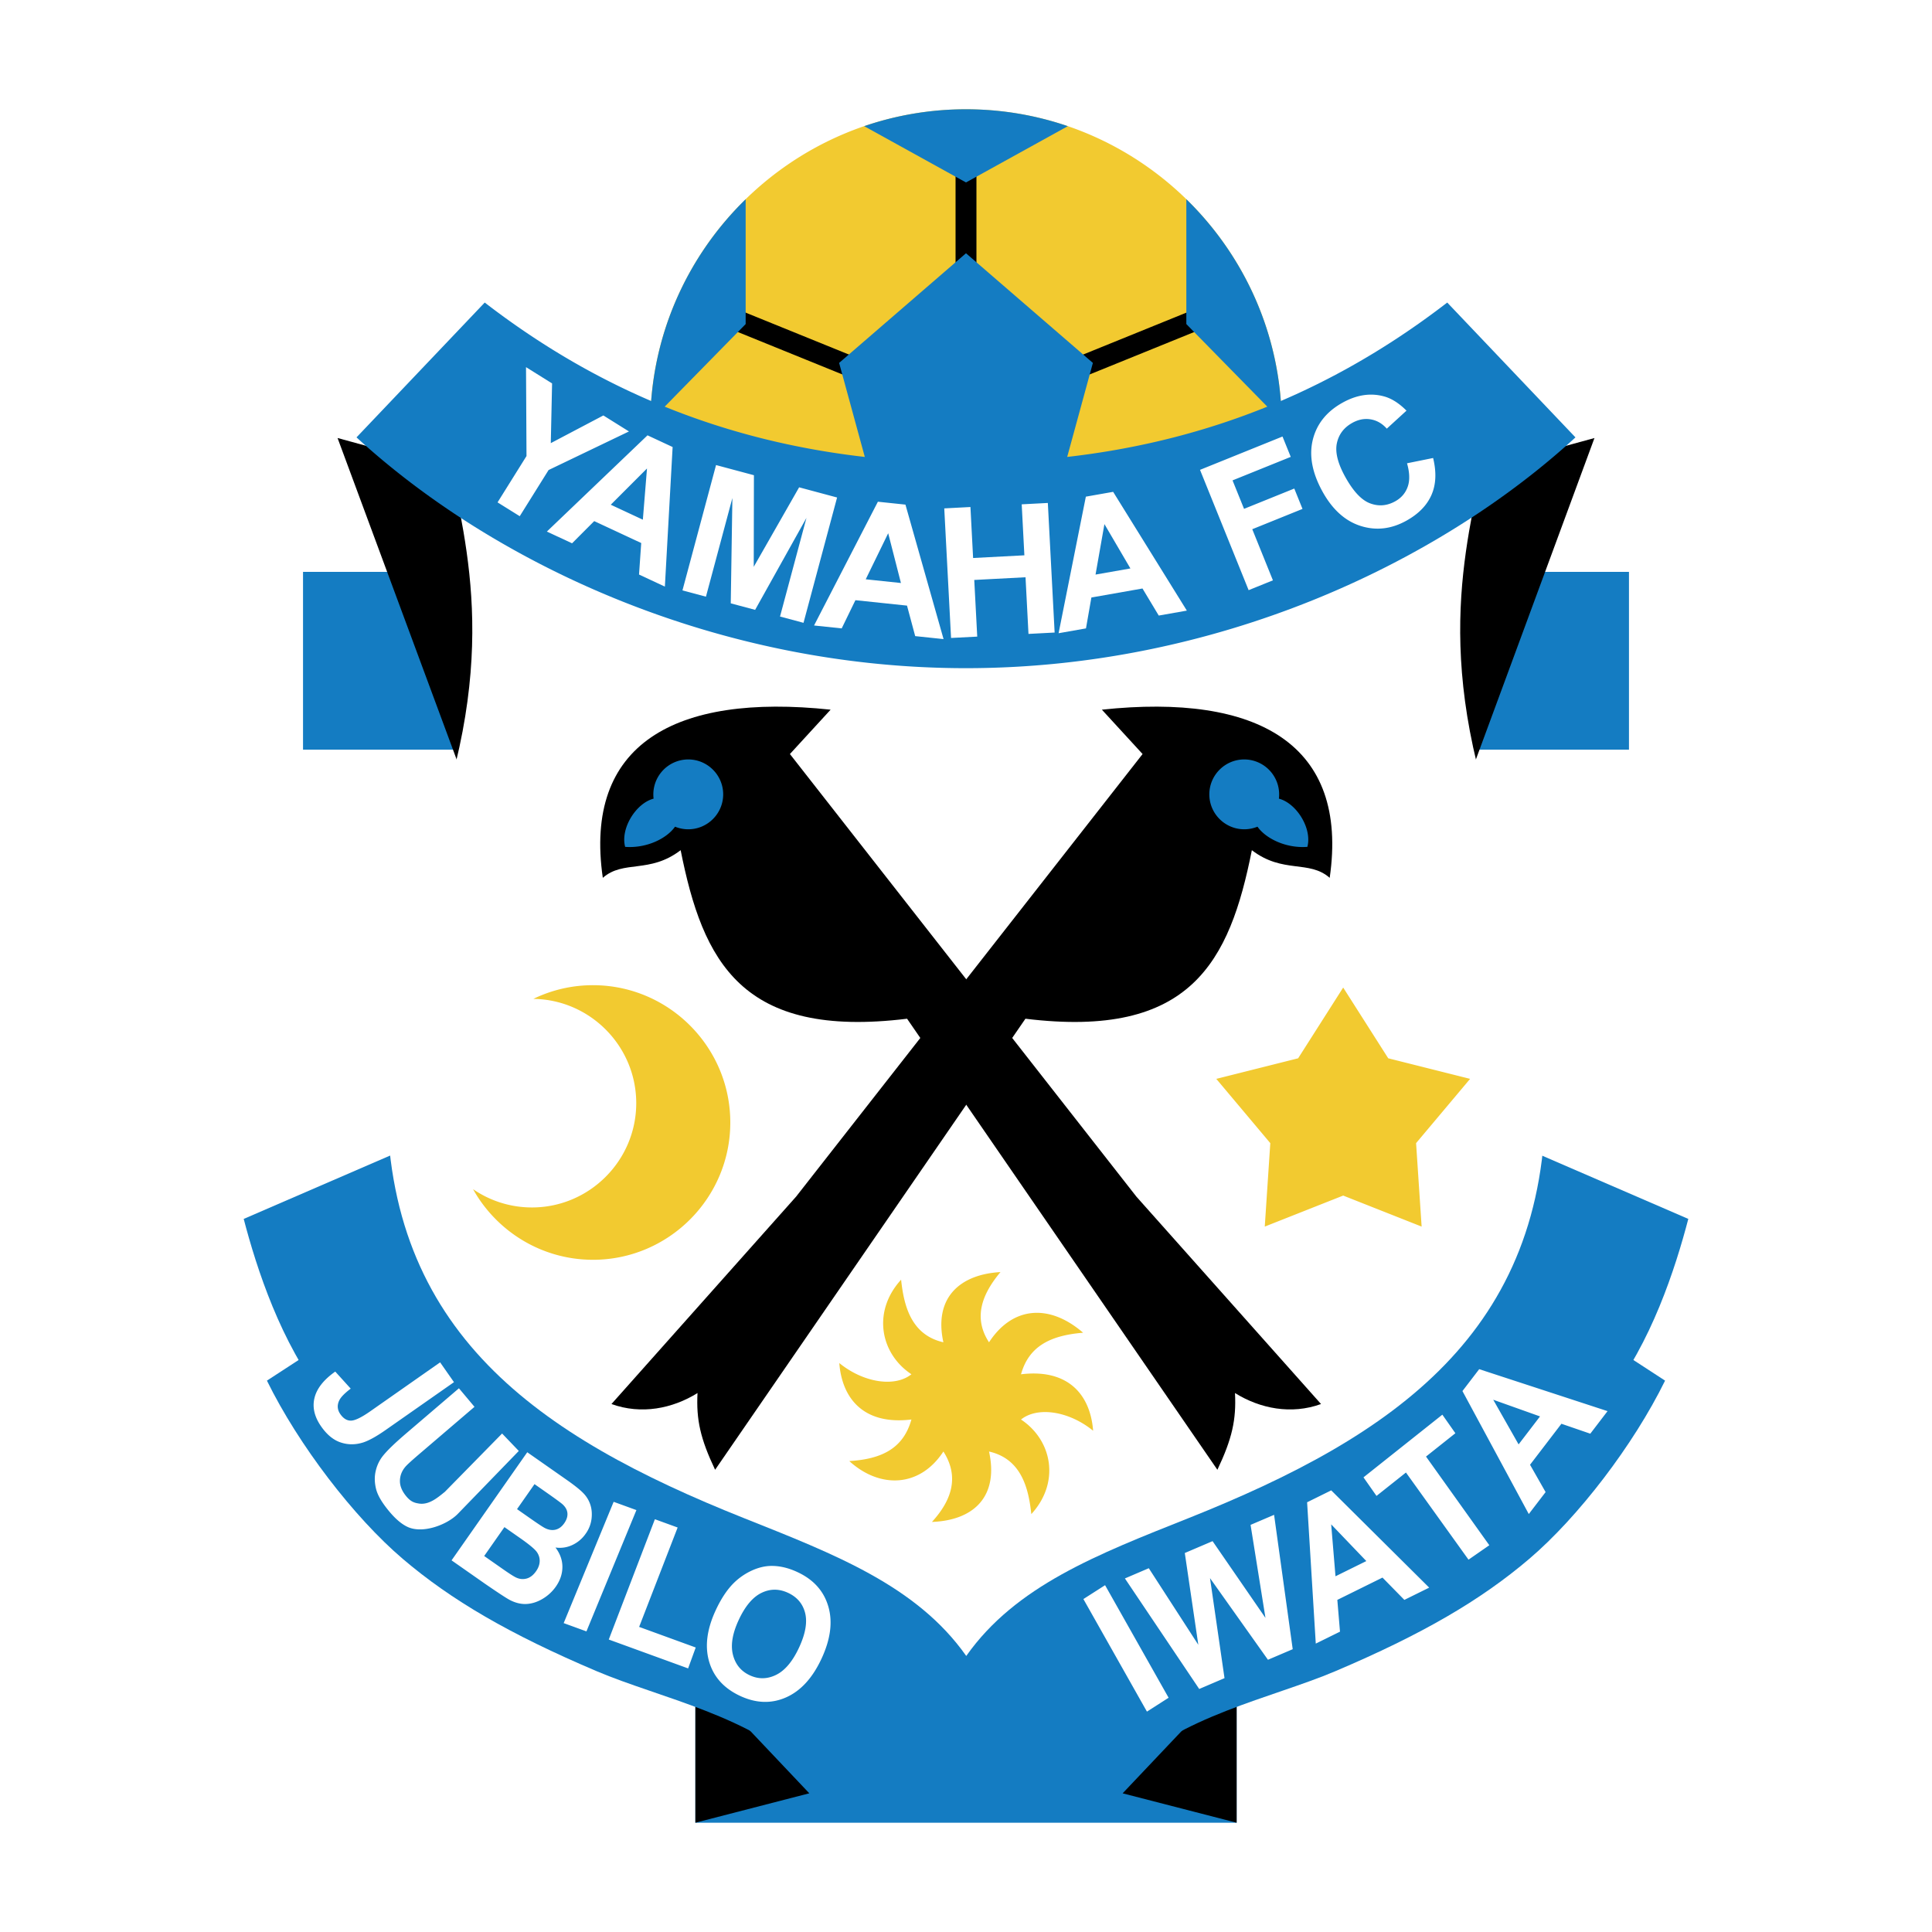 <?xml version="1.0" encoding="UTF-8"?> <svg xmlns="http://www.w3.org/2000/svg" width="2500" height="2500" viewBox="0 0 192.756 192.756"><path fill-rule="evenodd" clip-rule="evenodd" fill="#fff" d="M0 0h192.756v192.756H0V0z"></path><path d="M30.233 57.056h24.059v17.737H30.233V57.056zm132.29 0h-24.059v17.737h24.059V57.056zM151.354 114.217l17.088 7.393c-1.289 4.938-3.721 12.443-8.021 17.838L143.907 128.7l7.447-14.483zm-109.951 0l-17.088 7.395c1.288 4.936 3.72 12.441 8.021 17.836L48.85 128.7l-7.447-14.483z" fill-rule="evenodd" clip-rule="evenodd" fill="#147cc2"></path><path d="M96.378 10.902c17.352 0 31.504 14.153 31.504 31.505 0 1.658-.131 3.286-.379 4.876l-31.101 6.911-31.152-6.922a31.487 31.487 0 0 1-.377-4.865c.001-17.352 14.153-31.505 31.505-31.505z" fill-rule="evenodd" clip-rule="evenodd" fill="#f2ca30"></path><path d="M136.24 49.943l22.84-6.241-12.732 34.515-10.108-28.274zm-79.725 0L33.678 43.7l11.923 32.189 10.914-25.946z" fill-rule="evenodd" clip-rule="evenodd"></path><path fill-rule="evenodd" clip-rule="evenodd" fill="#147cc2" d="M123.379 181.854v-25.219H69.377v25.219h54.002z"></path><path d="M112.006 178.92l11.373-12.008v14.941l-11.373-2.933zm-31.261-.002l-11.367-12.006v14.941l11.367-2.935z" fill-rule="evenodd" clip-rule="evenodd"></path><path d="M166.125 137.746c-3.17 6.459-8.693 13.641-13.541 17.773s-10.67 7.529-19.395 11.232c-6.219 2.639-15.645 4.506-20.947 10.014l-12.598-20.711 47.682-30.547 18.799 12.239zm-139.494 0c3.17 6.459 8.695 13.641 13.542 17.773 4.848 4.133 10.67 7.529 19.394 11.232 6.22 2.639 15.645 4.508 20.948 10.014l12.598-20.711-47.683-30.547-18.799 12.239z" fill-rule="evenodd" clip-rule="evenodd" fill="#147cc2"></path><path d="M96.403 165.215c-4.934-7.002-13.121-10.143-22.171-13.748-20.599-8.209-35.718-18.578-35.625-42.012.048-12.027 3.156-20.548 5.956-29.971 5.442-18.314.64-28.773-.177-36.849l52.017 11.56 52.017-11.56c-.816 8.076-5.619 18.535-.178 36.849 2.801 9.423 5.908 17.943 5.957 29.971.092 23.434-15.027 33.803-35.625 42.012-9.051 3.605-17.238 6.746-22.171 13.748z" fill-rule="evenodd" clip-rule="evenodd" fill="#fff"></path><path d="M78.81 75.23l4.061-4.426c-15.569-1.658-24.659 3.454-22.729 16.778 2.067-1.815 4.658-.38 7.766-2.758 2.215 11.124 6.071 18.84 22.59 16.814l30.961 45.002c1.473-3.107 1.891-4.994 1.756-7.656 2.5 1.557 5.611 2.172 8.584 1.096l-18.42-20.691L78.81 75.23z" fill-rule="evenodd" clip-rule="evenodd"></path><path d="M113.996 75.23l-4.061-4.426c15.568-1.658 24.658 3.454 22.729 16.778-2.068-1.815-4.658-.38-7.766-2.758-2.215 11.124-6.072 18.84-22.59 16.814L71.346 146.64c-1.472-3.107-1.891-4.994-1.755-7.656-2.501 1.557-5.612 2.172-8.585 1.096l18.42-20.691 34.57-44.159z" fill-rule="evenodd" clip-rule="evenodd"></path><path d="M72.88 31.702l12.743 5.173m34.254-5.172l-12.744 5.172M96.378 16.503v10.853l.07 1.086" fill="none" stroke="#000" stroke-width="2.085" stroke-miterlimit="2.613"></path><path d="M96.378 25.268l6.329 5.47 6.33 5.47-2.418 8.85-.59 2.164H86.728l-.591-2.164-2.418-8.85 6.33-5.47 6.329-5.47zm0-14.366c3.551 0 6.967.594 10.159 1.686l-10.159 5.615-10.158-5.615a31.31 31.31 0 0 1 10.158-1.686zm21.983 8.976c5.787 5.647 9.416 13.493 9.516 22.16l-9.516-9.705V19.878zm-53.483 22.16c.101-8.667 3.73-16.512 9.516-22.158v12.454l-9.516 9.704z" fill-rule="evenodd" clip-rule="evenodd" fill="#147cc2"></path><path d="M96.378 66.664c-24.866 0-47.008-10.36-60.809-23.027l12.793-13.452c12.54 9.667 27.941 15.964 48.015 15.964 20.073 0 35.475-6.297 48.014-15.964l12.793 13.453c-13.799 12.666-35.94 23.026-60.806 23.026zM65.209 79.682c-1.754.453-3.331 2.975-2.838 4.809 2.132.164 4.15-.829 4.977-2.013.407.167.854.26 1.32.26 1.919 0 3.484-1.565 3.484-3.484s-1.565-3.484-3.484-3.484a3.49 3.49 0 0 0-3.459 3.912zm62.387 0c1.756.453 3.332 2.975 2.84 4.809-2.133.164-4.15-.829-4.977-2.013-.408.167-.854.26-1.32.26-1.92 0-3.484-1.565-3.484-3.484s1.564-3.484 3.484-3.484a3.49 3.49 0 0 1 3.457 3.912z" fill-rule="evenodd" clip-rule="evenodd" fill="#147cc2"></path><path fill-rule="evenodd" clip-rule="evenodd" fill="#f2ca30" d="M134.01 98.529l4.494 7.057 8.168 2.053-5.389 6.412.553 8.326-7.826-3.094-7.824 3.094.552-8.326-5.388-6.412 8.166-2.053 4.494-7.057zM59.163 98.293c7.544 0 13.699 6.154 13.699 13.699s-6.154 13.697-13.699 13.697c-5.134 0-9.623-2.85-11.968-7.047a10.346 10.346 0 0 0 5.876 1.826c5.731 0 10.406-4.676 10.406-10.406 0-5.684-4.598-10.328-10.264-10.404a13.583 13.583 0 0 1 5.95-1.365zM94.123 144.816c-2.348 3.6-6.334 3.732-9.389.955 3.388-.203 5.422-1.367 6.198-4.148-4.644.57-6.91-1.967-7.196-5.631 2.443 1.986 5.567 2.428 7.196 1.117-3.102-2.051-3.934-6.258-1.029-9.434.269 2.494.945 5.502 4.219 6.244-.976-4.447 1.648-6.777 5.696-7.004-1.891 2.254-2.719 4.592-1.143 7.006 2.348-3.602 6.025-3.865 9.389-.955-3.299.268-5.422 1.367-6.197 4.148 4.645-.57 6.91 1.967 7.195 5.629-2.441-1.984-5.566-2.426-7.195-1.117 3.102 2.053 3.936 6.26 1.029 9.436-.27-2.494-.945-5.502-4.221-6.244.977 4.445-1.471 6.867-5.696 7.025 2.001-2.187 2.743-4.525 1.144-7.027z"></path><path d="M49.641 50.122l2.888-4.622-.048-8.87 2.6 1.624-.129 5.958 5.245-2.762 2.554 1.596-8.019 3.85-2.878 4.606-2.213-1.38zm16.694 8.403l-2.579-1.203.219-3.144-4.69-2.187-2.21 2.215-2.514-1.172 10.042-9.602 2.505 1.167-.773 13.926zm-2.198-6.675l.414-5.109-3.615 3.616 3.201 1.493zm3.952 7.054l3.351-12.505 3.779 1.013-.018 9.139 4.528-7.931 3.788 1.016-3.35 12.504-2.344-.628 2.638-9.844-5.122 9.179-2.431-.652.163-10.507-2.638 9.844-2.344-.628zm26.05 4.859l-2.83-.297-.817-3.044-5.147-.541-1.369 2.814-2.758-.29 6.369-12.348 2.749.289 3.803 13.417zm-4.252-5.596l-1.272-4.965-2.241 4.595 3.513.37zm5 5.483l-.678-12.928 2.612-.137.266 5.087 5.115-.268-.266-5.087 2.607-.137.678 12.929-2.609.137-.295-5.653-5.115.269.297 5.653-2.612.135zm23.525-2.729l-2.803.494-1.623-2.701-5.098.899-.539 3.082-2.732.482 2.719-13.625 2.723-.48 7.353 11.849zm-5.631-4.207l-2.592-4.423-.887 5.035 3.479-.612zm11.795 2.166l-4.85-12.003 8.23-3.325.822 2.031-5.807 2.345 1.148 2.84 5.012-2.025.82 2.032-5.012 2.025L127 57.9l-2.424.98zm15.803-12.658l2.604-.527c.346 1.425.291 2.655-.168 3.695-.457 1.035-1.295 1.893-2.51 2.566-1.502.833-3.023 1.004-4.561.515-1.537-.492-2.801-1.628-3.787-3.407-1.045-1.885-1.367-3.618-.975-5.202.396-1.58 1.385-2.811 2.973-3.691 1.385-.767 2.736-.982 4.055-.642.785.196 1.555.679 2.316 1.442l-1.965 1.796c-.457-.515-.994-.824-1.609-.927-.613-.105-1.225.013-1.83.349-.838.465-1.355 1.144-1.543 2.037-.188.89.092 2.011.84 3.36.793 1.431 1.615 2.31 2.467 2.63.854.324 1.689.256 2.514-.2.607-.337 1.023-.819 1.246-1.45.224-.627.2-1.41-.067-2.344zM60.737 163.576l4.601-12.002 2.27.826-3.842 9.916 5.646 2.055-.759 2.086-7.916-2.881zm-4.499-1.638l4.986-12.102 2.271.826-4.986 12.102-2.271-.826zm-10.45-23.428l1.553 1.85-5.293 4.527c-.859.734-1.413 1.221-1.628 1.482-.35.424-.519.893-.519 1.4 0 .51.217 1.021.65 1.537.44.525.798.635 1.259.705 1 .148 1.848-.586 2.575-1.172l5.709-5.816 1.666 1.738-6.078 6.271c-1.068 1.102-3.521 2.023-5.038 1.299-.583-.277-1.178-.783-1.787-1.51-.734-.875-1.181-1.631-1.338-2.271-.156-.639-.167-1.238-.032-1.799a3.717 3.717 0 0 1 .683-1.455c.475-.607 1.287-1.371 2.407-2.33l5.211-4.456zm-1.878-2.588l1.383 1.977-6.828 4.779c-.892.625-1.63 1.033-2.209 1.229-.762.246-1.51.254-2.242.014-.735-.236-1.388-.77-1.965-1.594-.678-.967-.902-1.918-.671-2.859.23-.938.919-1.814 2.07-2.625l1.542 1.701c-.601.455-.981.844-1.138 1.164-.237.484-.201.947.104 1.383.309.441.666.656 1.072.645.404-.012 1.043-.322 1.917-.934l6.965-4.88zm9.419 12.15l-1.745 2.494 1.296.908c.771.539 1.259.863 1.464.969.368.193.725.254 1.068.176.343-.078.636-.293.88-.641.234-.334.342-.664.321-.988-.023-.326-.184-.627-.482-.9-.179-.162-.734-.568-1.666-1.221l-1.136-.797zm-.725-3.181l3.919 2.744c.776.543 1.331.984 1.662 1.324.332.338.568.723.711 1.16.144.438.183.91.12 1.428a3.202 3.202 0 0 1-.582 1.471 3.303 3.303 0 0 1-1.344 1.133 2.923 2.923 0 0 1-1.671.244c.462.607.694 1.258.692 1.941-.002.688-.222 1.342-.658 1.965-.343.488-.78.895-1.312 1.213-.532.316-1.075.49-1.626.516s-1.114-.115-1.687-.418c-.355-.193-1.169-.727-2.438-1.6l-3.337-2.336 7.551-10.785zm-2.278 7.47l-2.019 2.883 1.831 1.281c.715.502 1.181.797 1.403.887.335.148.677.17 1.021.074.345-.1.652-.34.92-.723.227-.322.346-.648.362-.973.015-.328-.075-.637-.272-.928s-.749-.752-1.648-1.383l-1.598-1.118zm23.378 9.258c-.629 1.35-.822 2.508-.581 3.469.243.961.8 1.645 1.674 2.053.871.406 1.749.396 2.633-.037.881-.432 1.645-1.336 2.29-2.721.637-1.367.84-2.514.612-3.441-.232-.926-.801-1.602-1.702-2.021-.904-.422-1.791-.42-2.662.004-.867.423-1.623 1.319-2.264 2.694zm-2.293-.973c.567-1.217 1.207-2.16 1.923-2.83a6.343 6.343 0 0 1 1.773-1.166c.651-.281 1.285-.422 1.901-.418.825 0 1.675.205 2.559.619 1.599.744 2.623 1.885 3.073 3.424.452 1.537.225 3.277-.681 5.219-.899 1.93-2.079 3.213-3.538 3.857-1.459.643-2.986.592-4.577-.148-1.614-.752-2.644-1.893-3.092-3.418-.447-1.527-.226-3.24.659-5.139zM146.514 155.609l-6.242-8.695-2.938 2.334-1.299-1.852 7.869-6.254 1.299 1.852-2.93 2.328 6.316 8.846-2.075 1.441zm-26.868 12.901l-7.414-11.029 2.383-1.02 4.941 7.641-1.348-9.158 2.771-1.184 5.277 7.66-1.486-9.283 2.346-1.002 1.859 13.406-2.471 1.055-5.781-8.145 1.447 9.979-2.524 1.08zm-5.216 2.258l-6.34-11.23 2.164-1.383 6.338 11.23-2.162 1.383zm45.955-29.979l-1.721 2.25-2.881-.99-3.131 4.09 1.553 2.727-1.678 2.191-6.619-12.271 1.672-2.184 12.805 4.187zm-6.737.527l-4.668-1.664 2.531 4.455 2.137-2.791zm-11.058 17.082l-2.477 1.223-2.182-2.225-4.506 2.225.266 3.17-2.416 1.191-.865-14.1 2.406-1.188 9.774 9.704zm-6.272-2.65l-3.506-3.662.43 5.18 3.076-1.518z" fill-rule="evenodd" clip-rule="evenodd" fill="#fff"></path></svg> 